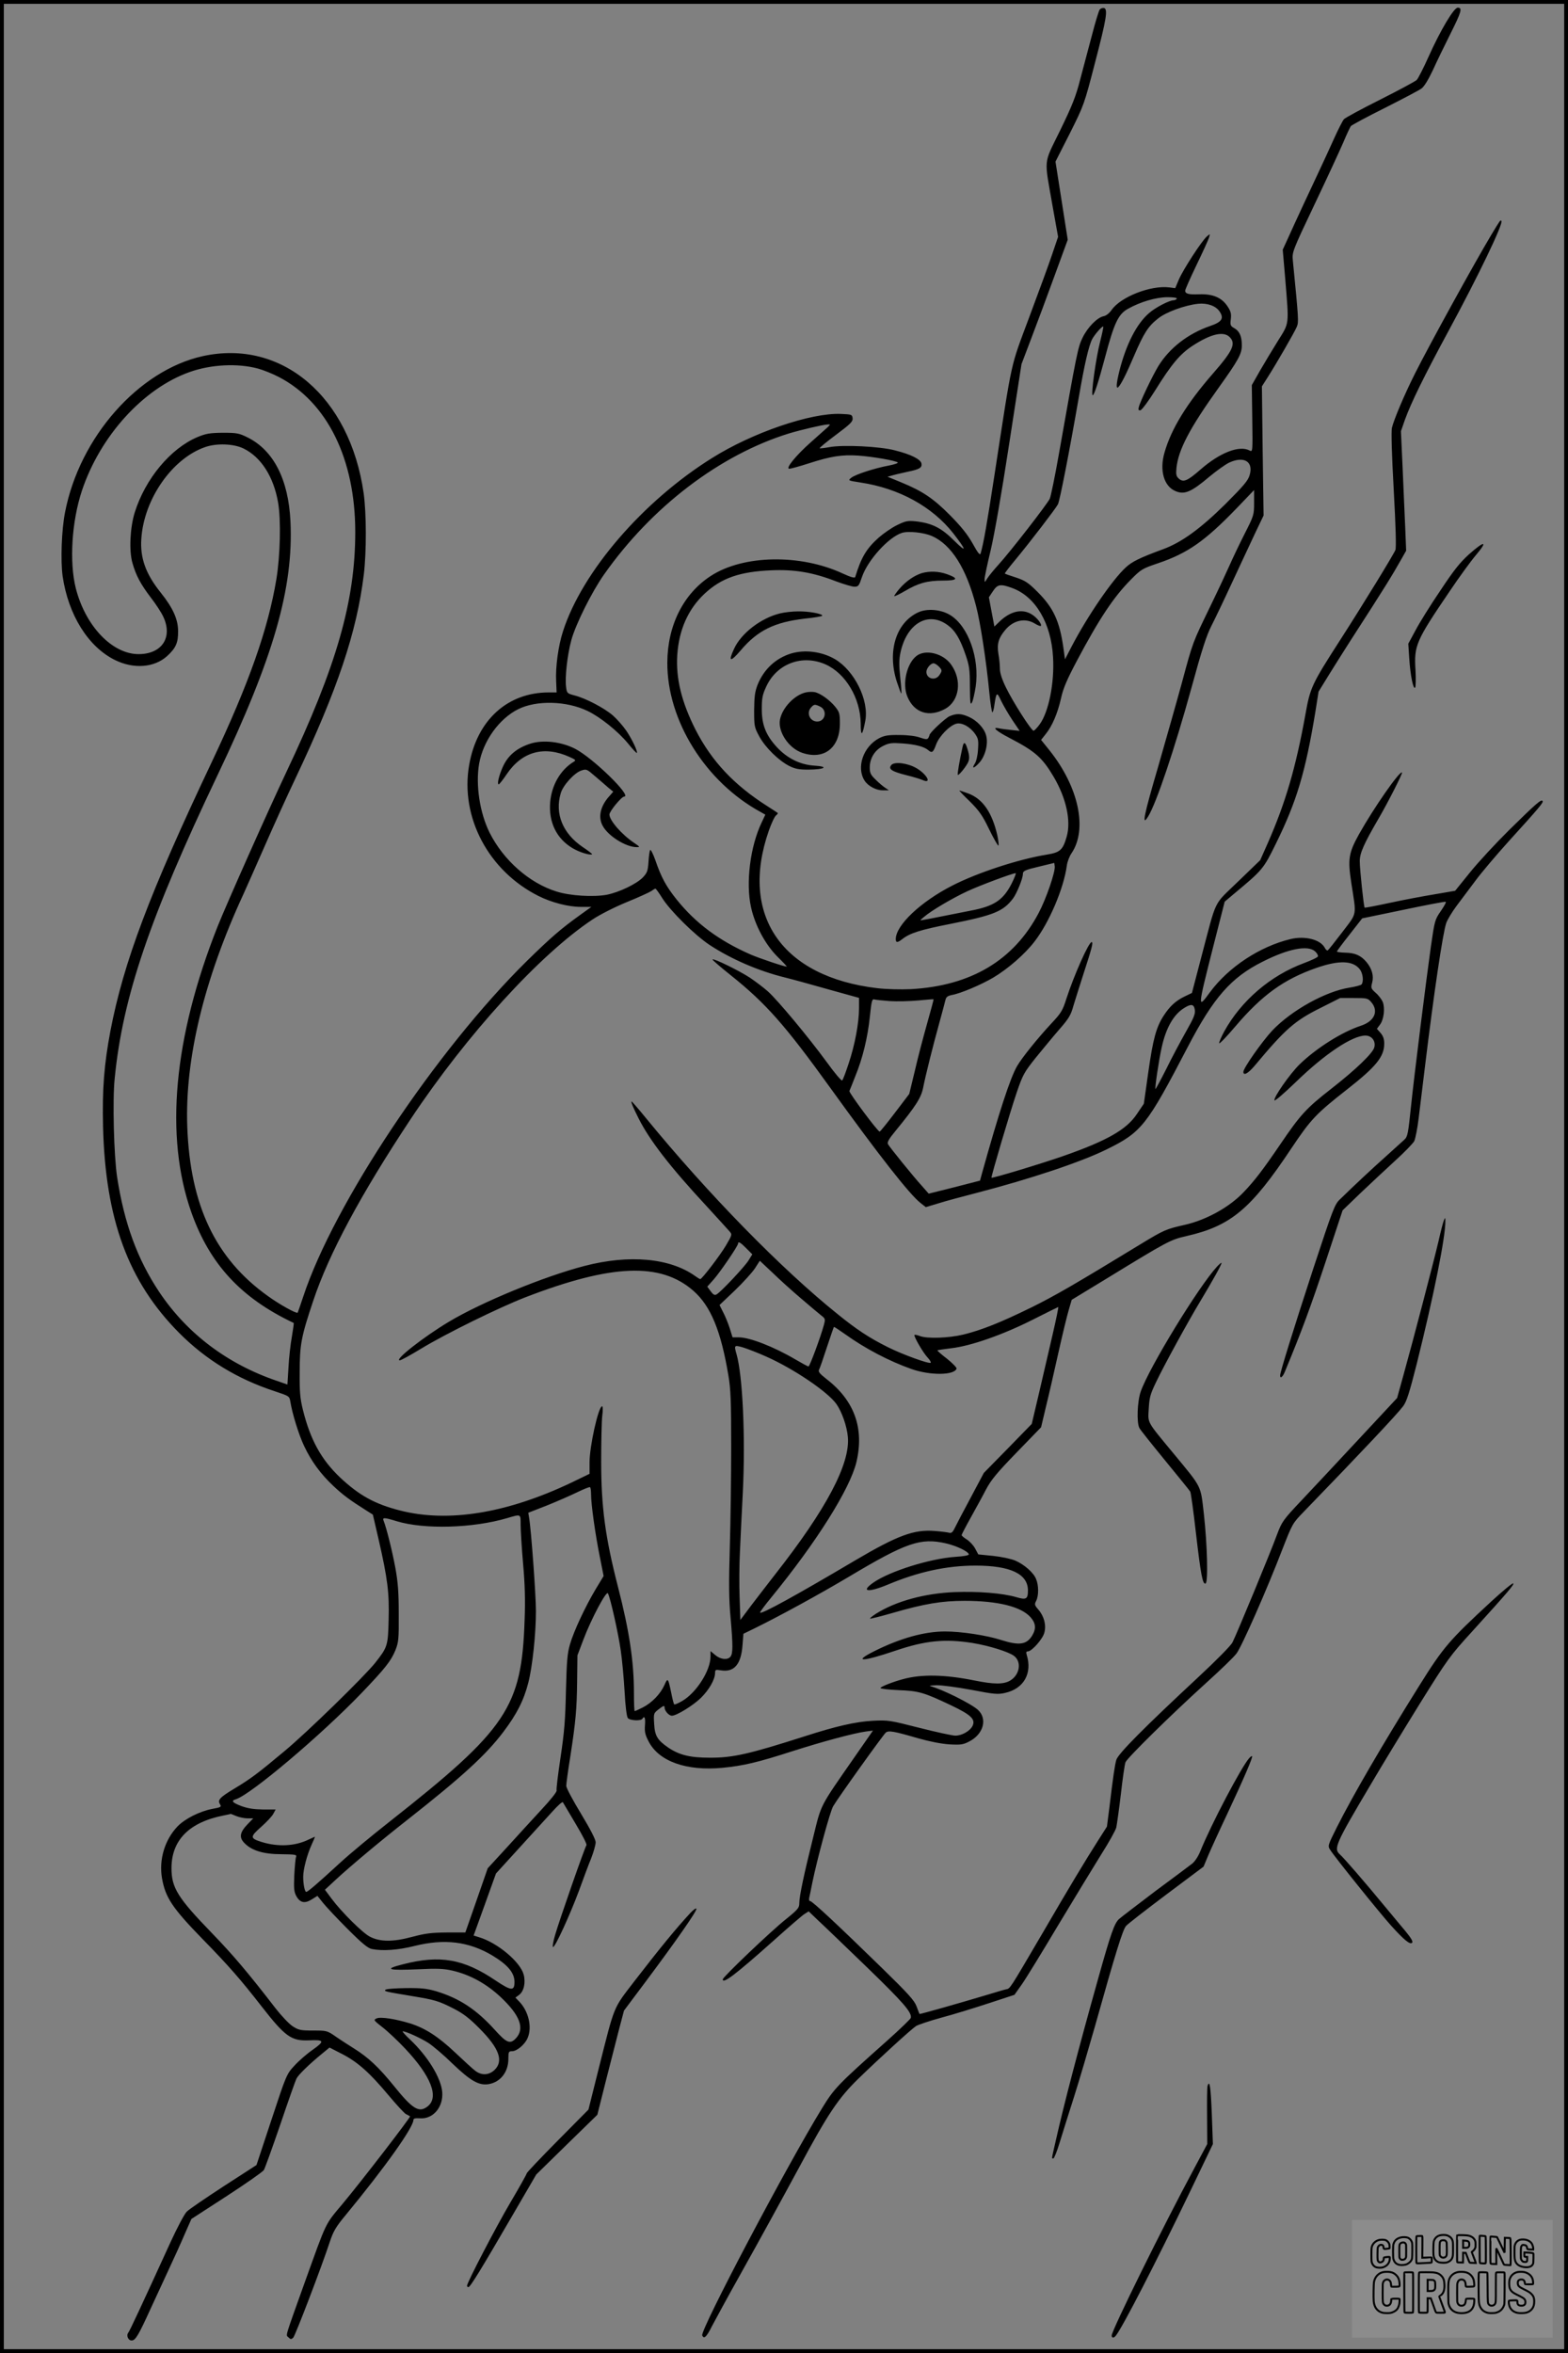 <?xml version="1.0" encoding="UTF-8"?>
<svg xmlns="http://www.w3.org/2000/svg" version="1.0" width="1024pt" height="1536pt" viewBox="0 0 1024 1536" preserveAspectRatio="xMidYMid meet">
  <rect x="0" y="0" width="1024" height="1536" fill="#808080" stroke="none"/>
  <g transform="translate(0.00 0.00) scale(1)">
    <g transform="translate(0,1536) scale(0.1,-0.1)" fill="#000000" stroke="none">
      <path d="M7182 15298 c-6 -7 -29 -83 -51 -168 -23 -85 -57 -216 -77 -290 -28 -110 -53 -172 -131 -332 -111 -228 -105 -171 -48 -499 l35 -195 -39 -115 c-21 -63 -89 -248 -150 -411 -125 -336 -107 -252 -226 -1026 -49 -319 -72 -451 -91 -515 -4 -14 -18 3 -52 65 -34 60 -74 110 -147 184 -109 110 -180 158 -319 215 l-90 37 40 11 c21 6 64 15 94 22 74 15 92 26 88 52 -4 28 -66 60 -173 87 -98 26 -340 38 -429 21 -33 -6 -61 -9 -63 -7 -3 2 45 42 107 88 95 71 110 86 108 108 -3 24 -6 25 -77 28 -196 8 -577 -122 -841 -288 -452 -282 -848 -742 -973 -1130 -31 -95 -50 -234 -45 -328 l3 -72 -51 0 c-270 0 -469 -181 -520 -473 -60 -341 126 -692 453 -856 86 -43 195 -71 276 -71 l69 0 -78 -56 c-122 -88 -187 -144 -343 -297 -594 -585 -1262 -1587 -1461 -2192 -18 -55 -35 -102 -36 -104 -7 -8 -118 53 -195 109 -342 244 -507 592 -526 1105 -16 442 109 961 368 1521 17 38 80 179 139 314 59 135 149 333 200 440 275 581 400 954 446 1330 18 151 17 399 -1 530 -90 631 -535 1009 -1052 895 -418 -93 -803 -528 -898 -1018 -23 -115 -30 -316 -16 -418 37 -253 167 -462 343 -548 122 -60 256 -49 339 26 57 52 73 87 72 163 0 78 -34 152 -113 251 -98 122 -136 226 -127 353 17 258 201 522 415 597 76 27 188 23 253 -9 114 -56 196 -184 225 -352 20 -113 14 -348 -11 -500 -54 -327 -180 -683 -420 -1190 -408 -860 -578 -1312 -664 -1760 -41 -218 -54 -379 -48 -625 15 -605 165 -1012 497 -1346 174 -175 381 -301 622 -380 97 -32 98 -33 104 -68 12 -77 56 -219 90 -290 47 -100 108 -183 191 -261 63 -59 104 -90 218 -162 l40 -25 38 -164 c58 -253 70 -348 65 -522 -4 -171 -7 -179 -88 -282 -71 -89 -446 -455 -592 -576 -177 -148 -222 -181 -323 -242 -100 -60 -116 -77 -98 -105 10 -17 6 -20 -50 -30 -83 -16 -179 -64 -228 -115 -83 -87 -122 -216 -101 -338 22 -126 68 -195 267 -399 169 -173 246 -261 383 -437 155 -199 195 -227 311 -222 99 5 103 -5 24 -61 -38 -26 -92 -73 -120 -104 -51 -55 -53 -59 -150 -353 l-98 -296 -215 -139 c-118 -77 -227 -151 -241 -166 -15 -15 -63 -106 -107 -202 -190 -416 -265 -576 -274 -587 -16 -20 1 -55 25 -51 23 3 43 37 121 208 22 47 72 155 111 240 40 85 91 198 113 250 l42 95 230 149 c126 82 235 158 243 170 7 11 55 145 107 296 51 151 99 287 106 301 13 26 84 95 171 166 l45 37 82 -42 c101 -52 179 -121 302 -268 52 -62 104 -119 116 -125 13 -6 24 -13 26 -14 5 -5 -324 -432 -439 -569 -120 -144 -101 -105 -251 -521 -132 -369 -122 -335 -104 -353 14 -14 18 -14 31 -2 14 15 185 462 239 626 23 69 39 97 104 175 258 313 442 572 442 621 0 9 13 12 43 10 86 -6 153 74 145 172 -8 92 -95 234 -211 343 -31 29 -52 53 -47 53 21 0 115 -43 166 -75 30 -19 102 -80 159 -136 119 -114 173 -144 236 -134 77 13 129 79 129 165 0 46 2 50 24 50 32 0 85 45 102 87 30 70 6 173 -54 236 l-26 27 22 16 c33 23 46 80 32 134 -22 83 -171 208 -291 244 l-36 11 73 202 73 203 153 168 c84 92 181 199 216 237 35 39 65 66 68 60 3 -5 40 -68 83 -140 45 -75 75 -134 71 -140 -11 -14 -177 -490 -205 -587 -13 -43 -18 -78 -13 -78 14 0 109 207 168 365 28 77 64 174 81 215 16 41 29 88 29 104 0 18 -34 84 -96 187 -53 87 -96 168 -96 181 0 13 11 97 26 188 36 234 43 313 45 499 l2 165 39 103 c51 135 150 321 160 302 16 -28 69 -266 84 -374 9 -60 20 -181 25 -268 5 -96 14 -163 21 -172 14 -17 85 -20 95 -5 14 23 21 6 17 -42 -3 -44 1 -62 25 -108 68 -129 247 -192 481 -170 135 13 230 35 462 110 191 61 395 116 475 127 l46 6 -114 -164 c-239 -344 -221 -309 -276 -531 -60 -240 -91 -386 -91 -431 0 -31 -8 -41 -87 -105 -96 -76 -413 -378 -413 -393 0 -32 82 30 330 251 96 86 187 165 203 175 l28 18 67 -64 c37 -34 180 -172 318 -305 234 -227 291 -292 282 -327 -2 -7 -70 -73 -153 -147 -327 -291 -346 -311 -427 -443 -233 -380 -795 -1446 -782 -1482 11 -27 28 -11 64 61 20 38 103 191 186 339 132 236 264 477 382 695 190 354 257 453 388 581 135 131 344 322 376 343 14 9 89 34 169 56 79 21 218 64 309 94 l165 54 48 68 c27 38 134 213 239 389 106 176 232 383 280 460 49 77 93 156 98 175 4 19 18 117 30 218 11 100 25 194 30 208 12 29 292 305 528 519 92 83 180 168 197 191 34 44 199 418 300 681 65 166 66 169 138 243 375 387 614 641 650 690 23 30 41 87 89 276 112 449 189 832 187 934 0 23 -1 23 -9 5 -5 -11 -21 -72 -35 -135 -32 -136 -166 -649 -228 -871 l-43 -155 -247 -265 c-135 -145 -304 -326 -375 -401 -124 -131 -130 -141 -162 -225 -39 -108 -265 -654 -291 -704 -10 -21 -105 -117 -221 -225 -358 -333 -527 -503 -538 -543 -10 -37 -20 -103 -45 -311 l-16 -124 -58 -91 c-81 -127 -185 -299 -363 -605 -220 -375 -210 -360 -238 -366 -14 -3 -77 -22 -140 -41 -150 -45 -424 -123 -425 -120 -1 1 -9 23 -19 49 -14 39 -54 83 -225 250 -284 277 -456 438 -470 438 -7 0 -9 9 -6 23 3 12 12 56 20 97 32 156 116 465 136 499 32 55 327 467 344 481 18 15 52 9 210 -37 78 -22 150 -36 205 -40 75 -4 90 -2 130 19 92 47 120 146 58 205 -42 40 -237 137 -313 156 -11 2 7 5 40 6 33 1 136 -13 228 -30 151 -29 173 -31 221 -20 122 27 179 128 141 249 -5 16 -3 22 8 22 25 0 96 80 107 121 14 50 -1 108 -39 152 -25 29 -26 34 -14 57 17 33 17 102 -1 143 -16 41 -77 94 -134 119 -24 11 -89 25 -143 31 l-100 10 -21 39 c-12 22 -37 48 -55 59 -18 11 -33 24 -33 28 0 4 27 56 60 115 32 58 78 141 100 184 33 62 71 108 200 241 l159 164 31 131 c18 72 54 230 81 351 27 121 58 249 69 285 l19 65 222 135 c407 249 422 257 527 281 290 66 421 175 687 575 126 188 159 223 363 383 189 148 242 213 242 299 0 29 -7 49 -24 69 l-24 27 20 27 c26 34 34 109 18 149 -7 16 -27 43 -46 59 -31 28 -32 32 -23 66 12 44 -1 92 -38 136 -36 42 -74 59 -138 60 -30 1 -55 4 -54 8 0 3 37 53 83 111 l82 105 270 56 c148 31 272 55 276 52 4 -2 -11 -29 -33 -61 -38 -55 -40 -62 -64 -228 -32 -227 -110 -850 -130 -1044 -19 -182 -22 -200 -44 -220 -9 -8 -61 -55 -116 -105 -91 -81 -212 -194 -305 -285 -34 -32 -46 -65 -173 -450 -131 -401 -217 -677 -217 -699 0 -24 18 -9 32 27 110 265 167 420 263 709 l113 342 113 109 c63 60 165 155 227 212 63 57 120 116 128 131 7 15 21 83 29 151 8 68 26 215 40 328 60 494 118 883 140 945 8 22 38 72 67 111 29 38 84 112 123 164 38 52 135 166 215 255 208 229 230 256 224 266 -8 14 -43 -17 -218 -189 -87 -86 -202 -210 -256 -277 l-97 -120 -134 -23 c-74 -12 -206 -37 -294 -56 -88 -19 -161 -33 -163 -31 -6 5 -32 252 -32 303 0 53 26 112 125 282 59 101 156 292 151 297 -14 14 -184 -230 -281 -403 -68 -123 -74 -162 -50 -319 34 -220 40 -189 -59 -320 -48 -63 -91 -117 -95 -119 -4 -3 -14 5 -20 18 -29 53 -128 78 -222 56 -201 -48 -406 -183 -527 -347 -82 -112 -82 -109 21 297 l75 294 58 49 c190 158 195 164 276 329 136 276 193 465 259 866 l20 127 74 120 c41 66 103 164 137 217 226 350 267 417 327 523 l34 60 -6 150 c-4 82 -11 258 -17 390 l-11 240 26 75 c41 113 126 286 285 580 194 358 360 703 345 718 -7 7 -6 8 -67 -93 -109 -182 -401 -712 -497 -903 -71 -141 -138 -301 -151 -355 -5 -25 -1 -173 12 -406 13 -237 17 -375 11 -391 -12 -30 -207 -349 -366 -596 -180 -280 -191 -303 -222 -479 -63 -348 -130 -575 -244 -835 l-51 -115 -145 -140 c-165 -160 -136 -101 -240 -494 l-61 -233 -48 -23 c-58 -28 -97 -64 -137 -126 -49 -76 -69 -152 -100 -369 l-29 -205 -46 -68 c-67 -101 -196 -174 -479 -273 -155 -54 -465 -147 -470 -142 -4 5 122 431 165 557 39 114 48 131 123 225 45 55 114 139 154 185 62 71 76 93 93 155 12 39 41 132 65 206 56 172 66 210 54 210 -19 0 -115 -216 -165 -370 -24 -76 -34 -93 -97 -160 -91 -98 -191 -222 -224 -278 -45 -76 -120 -307 -229 -698 l-14 -51 -167 -43 -168 -42 -43 49 c-57 62 -211 253 -223 274 -6 13 5 33 48 85 134 164 169 218 182 285 16 81 63 269 106 424 18 66 36 132 39 146 5 21 14 28 43 34 57 10 191 67 269 113 96 57 208 154 271 237 95 123 190 346 210 494 3 25 17 61 30 80 107 157 48 434 -144 674 l-54 67 30 38 c43 53 78 136 100 233 14 65 38 121 103 244 147 277 241 418 353 531 67 68 74 72 180 108 191 65 303 143 508 355 l117 122 0 -82 c0 -81 -1 -84 -64 -208 -35 -69 -78 -160 -96 -201 -18 -41 -75 -163 -127 -270 -115 -238 -111 -224 -184 -495 -33 -121 -103 -367 -155 -548 -96 -327 -109 -396 -66 -327 53 85 173 441 283 840 67 246 99 344 130 404 22 43 84 172 136 285 53 113 120 258 150 321 l55 115 -6 421 -5 422 37 58 c57 89 176 295 191 331 13 32 12 47 -26 433 -5 54 -4 59 141 364 81 170 165 352 188 405 22 53 45 101 50 108 5 6 104 60 221 118 117 59 225 116 240 127 18 13 44 56 75 121 25 56 77 162 114 236 72 144 80 171 48 171 -25 0 -111 -143 -191 -321 -33 -74 -68 -142 -77 -151 -9 -9 -117 -67 -238 -128 -122 -61 -229 -119 -237 -128 -9 -10 -38 -67 -65 -127 -27 -61 -69 -150 -92 -200 -54 -114 -167 -357 -210 -453 l-33 -72 17 -198 c24 -296 27 -277 -47 -395 -35 -56 -88 -144 -118 -196 l-54 -95 3 -219 c3 -215 3 -218 -17 -208 -67 36 -194 -13 -321 -124 -86 -75 -112 -86 -142 -59 -17 16 -19 27 -15 69 12 119 87 261 274 522 131 183 153 223 153 279 0 58 -15 92 -48 111 -27 15 -29 21 -24 60 4 35 0 51 -22 84 -38 57 -96 81 -184 78 -69 -3 -92 3 -92 24 0 7 33 82 74 167 41 85 78 166 82 180 7 25 7 25 -15 6 -34 -30 -155 -217 -182 -280 l-24 -57 -39 5 c-121 15 -318 -62 -377 -148 -14 -20 -35 -37 -51 -40 -42 -8 -105 -72 -138 -140 -31 -63 -38 -100 -155 -761 -25 -143 -52 -273 -59 -290 -17 -36 -260 -349 -336 -432 -29 -32 -61 -71 -72 -88 -18 -29 -18 -29 -18 -6 0 14 18 99 40 190 24 102 71 369 120 690 l81 524 65 171 c36 94 104 277 151 406 l86 235 -40 255 -40 255 94 185 c92 184 93 186 164 460 75 287 86 352 58 358 -9 1 -21 -3 -27 -10z m503 -1888 c-3 -5 -13 -10 -20 -10 -28 0 -121 -48 -161 -84 -82 -70 -151 -207 -194 -379 -43 -174 -3 -133 96 100 64 149 92 193 157 244 52 42 176 87 262 96 60 6 116 -14 140 -51 30 -45 14 -68 -62 -94 -145 -50 -266 -144 -339 -263 -39 -65 -119 -232 -127 -267 -4 -18 -2 -22 11 -20 9 2 52 59 95 128 107 172 163 239 244 292 119 78 203 98 243 58 43 -43 22 -89 -111 -241 -168 -193 -270 -358 -314 -513 -34 -116 -4 -221 72 -252 58 -25 103 -6 222 95 46 38 103 79 128 91 97 45 160 7 134 -81 -10 -36 -39 -70 -159 -190 -163 -161 -286 -250 -406 -294 -152 -56 -203 -81 -244 -119 -88 -81 -249 -316 -353 -515 l-44 -85 -11 80 c-25 171 -65 257 -168 360 -61 61 -81 74 -141 94 -38 12 -72 24 -73 26 -2 1 29 42 70 91 93 112 261 331 277 361 12 23 74 340 136 697 37 216 65 338 88 382 17 31 66 87 72 81 2 -2 -7 -45 -20 -96 -28 -109 -62 -352 -49 -352 10 0 39 91 80 245 60 227 87 284 150 319 82 46 182 75 257 76 43 0 66 -4 62 -10z m-6000 -456 c33 -9 94 -33 136 -55 316 -164 499 -535 499 -1012 0 -450 -121 -873 -450 -1567 -118 -249 -392 -865 -449 -1008 -288 -726 -347 -1370 -171 -1867 120 -338 325 -559 668 -721 2 -1 -4 -42 -12 -90 -9 -49 -19 -139 -22 -200 l-7 -112 -66 23 c-325 110 -589 309 -771 581 -142 213 -228 446 -275 749 -21 138 -31 501 -16 645 52 531 229 1051 674 1985 365 766 494 1217 474 1650 -13 276 -111 467 -283 551 -53 26 -68 29 -159 29 -85 -1 -109 -5 -165 -28 -176 -74 -341 -272 -410 -492 -31 -99 -38 -252 -15 -330 23 -82 54 -139 120 -226 32 -41 68 -96 81 -124 64 -135 -8 -245 -161 -245 -172 0 -347 183 -410 430 -43 171 -27 435 40 637 119 357 401 668 705 775 138 49 312 58 445 22z m3720 -383 c-11 -10 -60 -54 -110 -98 -98 -87 -168 -173 -140 -173 8 0 64 15 123 34 148 48 220 59 327 52 96 -7 245 -33 258 -45 4 -4 -22 -13 -58 -20 -92 -17 -219 -58 -246 -80 -22 -18 -22 -18 62 -31 250 -38 467 -157 604 -331 88 -113 91 -132 7 -49 -85 85 -146 115 -253 127 -52 5 -66 2 -121 -25 -35 -17 -88 -54 -119 -81 -81 -72 -115 -130 -154 -258 -3 -8 -29 -1 -81 23 -277 129 -650 122 -861 -15 -180 -116 -284 -324 -285 -566 -2 -378 249 -780 610 -976 l30 -17 -23 -49 c-76 -157 -106 -398 -70 -557 26 -117 92 -240 171 -320 37 -36 65 -66 62 -66 -18 0 -178 54 -236 79 -207 91 -358 203 -484 360 -68 85 -100 144 -138 255 -15 43 -31 73 -34 67 -4 -6 -9 -41 -11 -78 -4 -59 -9 -71 -37 -101 -42 -43 -155 -97 -236 -113 -86 -16 -239 -7 -327 21 -178 55 -347 204 -438 385 -64 129 -92 312 -68 450 26 148 131 294 256 356 120 59 314 54 452 -12 83 -40 197 -131 264 -212 29 -36 55 -64 58 -62 7 8 -31 89 -69 145 -22 32 -61 76 -87 99 -56 49 -179 113 -250 131 -49 13 -51 15 -56 54 -9 61 8 211 34 307 28 103 133 314 214 429 311 442 756 781 1209 921 77 23 221 57 251 58 19 1 19 1 0 -18z m681 -710 c127 -56 225 -211 288 -456 29 -109 68 -368 87 -567 7 -71 16 -128 20 -128 3 0 10 21 13 48 13 86 16 88 45 25 16 -32 49 -89 74 -126 l46 -68 -57 6 c-31 3 -68 8 -80 11 -48 10 -15 -19 74 -65 165 -86 210 -126 284 -250 83 -140 116 -290 86 -393 -25 -87 -43 -103 -131 -117 -183 -30 -450 -117 -616 -202 -206 -105 -369 -259 -369 -349 0 -25 11 -25 43 0 50 39 116 60 314 99 282 56 344 81 408 165 25 33 65 131 65 160 0 21 12 27 114 51 l91 22 3 -22 c5 -35 -56 -213 -105 -305 -163 -309 -442 -475 -833 -497 -69 -3 -157 -1 -219 6 -625 73 -903 476 -710 1029 17 48 38 93 47 99 8 7 14 14 11 16 -2 2 -31 21 -64 42 -220 139 -367 295 -473 502 -91 180 -129 334 -119 488 11 165 72 301 180 401 109 101 228 142 432 151 154 7 276 -14 425 -72 51 -19 105 -35 120 -35 26 0 30 6 49 63 37 109 172 259 260 288 42 14 143 3 197 -20z m528 -341 c149 -56 251 -229 263 -450 10 -166 -28 -357 -87 -438 -17 -23 -35 -42 -40 -42 -15 0 -135 188 -181 283 -26 53 -39 95 -39 121 0 23 -4 67 -10 99 -10 65 1 103 46 156 53 63 130 79 193 40 18 -11 36 -18 38 -15 10 10 -27 57 -60 76 -62 38 -137 21 -208 -46 l-35 -34 -18 95 -18 96 26 39 c31 47 49 50 130 20z m-8 -1929 c-55 -107 -114 -147 -269 -176 -45 -9 -127 -25 -182 -36 -55 -11 -111 -22 -125 -24 -25 -5 -25 -5 5 20 46 40 185 122 282 167 79 37 296 118 316 118 4 0 -8 -31 -27 -69z m-2281 -94 c54 -85 213 -242 310 -306 140 -92 318 -169 488 -211 45 -11 173 -46 285 -78 l202 -56 0 -66 c0 -97 -27 -240 -67 -360 -19 -58 -38 -109 -43 -113 -4 -5 -50 49 -101 120 -120 164 -321 405 -385 462 -27 24 -80 64 -117 89 -74 48 -236 127 -244 119 -2 -3 51 -49 119 -103 230 -184 354 -324 653 -739 312 -433 518 -696 588 -749 l33 -26 80 24 c43 14 159 45 256 70 346 90 674 199 843 282 231 113 264 156 532 670 169 324 283 453 488 556 170 86 297 110 344 67 12 -11 20 -26 18 -32 -2 -7 -43 -26 -91 -44 -219 -81 -410 -245 -521 -446 -20 -37 -35 -72 -33 -77 2 -6 49 43 105 109 175 206 318 309 531 383 147 51 237 48 282 -9 20 -25 27 -78 12 -99 -4 -5 -39 -15 -78 -21 -156 -24 -380 -148 -506 -281 -66 -71 -188 -244 -188 -269 0 -27 30 -11 72 38 203 243 263 296 437 382 l123 62 90 0 c86 0 91 -1 114 -28 49 -58 20 -124 -69 -153 -124 -41 -289 -145 -400 -252 -63 -62 -171 -216 -164 -235 2 -7 64 47 138 118 189 184 370 305 456 305 41 0 69 -36 58 -77 -9 -38 -123 -147 -282 -271 -163 -127 -201 -169 -332 -362 -113 -166 -168 -238 -240 -313 -92 -97 -242 -180 -381 -212 -125 -28 -140 -35 -285 -123 -438 -267 -566 -341 -720 -417 -202 -99 -326 -148 -444 -177 -96 -23 -238 -28 -285 -9 -16 6 -31 9 -34 7 -7 -7 56 -117 86 -148 14 -15 23 -30 20 -34 -10 -9 -182 53 -280 102 -122 61 -201 113 -326 214 -369 296 -849 787 -1255 1283 -48 59 -90 107 -92 107 -7 0 10 -41 46 -112 71 -141 204 -314 440 -568 74 -80 142 -156 153 -168 18 -21 18 -22 -23 -92 -39 -66 -157 -220 -168 -220 -3 0 -18 9 -33 20 -165 118 -431 142 -723 66 -263 -68 -671 -236 -885 -364 -164 -98 -361 -252 -321 -252 8 0 70 34 139 76 163 99 510 269 680 335 565 218 884 230 1098 43 113 -99 180 -260 229 -554 15 -87 18 -168 18 -465 0 -198 -4 -495 -9 -660 -7 -231 -6 -335 5 -455 16 -182 16 -235 -1 -255 -19 -23 -65 -18 -99 11 l-31 26 0 -36 c0 -91 -92 -236 -185 -290 -26 -15 -49 -25 -52 -22 -3 2 -12 36 -19 73 -21 101 -23 103 -45 53 -26 -58 -81 -115 -141 -146 -26 -13 -50 -24 -53 -24 -3 0 -5 53 -5 118 0 205 -30 405 -104 692 -83 323 -110 520 -110 820 0 129 3 263 7 298 5 36 4 62 -1 62 -24 0 -82 -261 -82 -366 l0 -75 -122 -59 c-420 -199 -802 -261 -1117 -180 -164 42 -265 98 -390 215 -123 117 -194 245 -243 442 -18 73 -22 115 -21 243 0 183 10 235 89 470 102 306 311 695 636 1185 367 552 845 1076 1188 1303 48 32 145 81 223 113 76 31 148 64 160 72 12 9 24 16 27 16 3 1 23 -27 45 -62z m1485 -672 c47 -3 130 -1 185 4 55 5 100 9 102 8 1 -2 -18 -72 -42 -157 -24 -85 -61 -224 -80 -308 l-37 -153 -92 -121 c-51 -67 -96 -123 -101 -125 -11 -3 -201 253 -198 265 2 4 19 46 38 95 49 119 82 256 96 393 10 97 14 114 28 110 9 -3 54 -7 101 -11z m1993 -57 c4 -27 -7 -53 -58 -143 -34 -60 -93 -170 -129 -244 -37 -73 -69 -132 -70 -130 -5 6 21 183 40 269 28 130 79 219 149 261 45 28 62 24 68 -13z m-2929 -1557 l39 -39 -24 -39 c-24 -40 -183 -209 -210 -223 -12 -7 -22 -1 -38 21 l-22 30 42 47 c43 49 159 219 159 234 0 17 17 7 54 -31z m356 -326 c58 -50 118 -100 133 -112 27 -21 28 -23 17 -64 -22 -80 -92 -269 -100 -269 -5 0 -43 21 -86 46 -139 82 -298 144 -369 144 l-41 0 -18 58 c-10 31 -29 79 -43 105 l-24 48 100 95 c54 52 113 117 131 144 l32 50 82 -77 c44 -43 128 -119 186 -168z m1643 -242 c-24 -104 -64 -276 -89 -383 l-46 -195 -156 -160 -157 -160 -85 -160 c-47 -87 -94 -177 -104 -198 -15 -31 -23 -37 -40 -32 -12 3 -52 8 -91 11 -136 11 -242 -28 -522 -193 -387 -229 -609 -351 -619 -340 -3 2 30 47 72 98 297 363 515 710 557 885 52 220 -13 402 -197 543 -43 34 -54 47 -47 60 5 9 28 75 51 146 24 72 44 131 46 133 1 2 33 -19 71 -46 134 -96 289 -177 436 -229 123 -43 280 -41 294 3 2 6 -26 35 -62 64 -37 28 -65 53 -63 55 1 2 43 8 91 14 129 15 336 88 529 185 89 45 166 83 169 84 3 1 -14 -82 -38 -185z m-1868 -139 c178 -79 400 -229 457 -309 36 -51 69 -145 75 -215 16 -176 -141 -472 -473 -895 -47 -60 -118 -153 -158 -205 l-71 -95 -5 150 c-3 83 -2 213 2 290 3 77 12 254 19 392 18 362 -1 764 -41 903 -17 59 -16 61 43 44 28 -9 97 -35 152 -60z m-1145 -899 c0 -66 28 -264 57 -407 l25 -126 -52 -86 c-68 -114 -143 -274 -168 -361 -17 -58 -21 -109 -26 -300 -4 -188 -10 -268 -35 -435 -17 -113 -29 -211 -26 -218 3 -8 -39 -61 -99 -125 -57 -62 -159 -173 -227 -248 l-124 -135 -73 -210 -73 -209 -122 0 c-102 -1 -140 -6 -227 -29 -122 -33 -209 -33 -275 2 -47 24 -185 161 -249 247 l-44 59 69 64 c97 90 298 258 469 392 356 280 514 424 627 574 88 116 134 207 163 321 27 104 50 319 50 468 0 103 -31 532 -45 612 l-5 30 123 48 c67 27 156 66 197 86 41 20 78 35 83 33 4 -2 7 -23 7 -47z m-460 -199 c0 -35 7 -149 16 -253 12 -133 15 -240 10 -368 -19 -570 -113 -711 -880 -1315 -116 -91 -262 -212 -325 -270 -149 -137 -211 -190 -221 -190 -10 0 -20 51 -20 99 0 48 25 143 55 209 13 28 23 52 21 52 -1 0 -20 -9 -42 -19 -88 -43 -200 -48 -306 -15 -76 24 -76 33 -3 98 36 32 72 70 80 86 l15 28 -83 0 c-60 1 -99 7 -140 22 -61 23 -70 35 -36 45 99 32 557 419 821 694 154 161 191 208 220 278 21 53 23 73 22 238 0 141 -5 206 -22 300 -20 108 -58 262 -77 308 -9 22 4 22 85 -3 180 -55 498 -46 722 20 92 27 88 29 88 -44z m2778 -121 c68 -16 143 -51 149 -71 2 -7 -29 -13 -89 -17 -163 -11 -426 -93 -533 -167 -88 -61 -37 -68 93 -14 201 84 384 124 573 124 227 0 342 -54 342 -162 0 -57 -11 -63 -76 -44 -88 26 -251 39 -402 33 -196 -8 -384 -59 -514 -141 -23 -15 -41 -29 -39 -32 3 -2 67 14 144 36 210 61 324 80 473 80 218 0 370 -38 431 -107 35 -40 38 -75 10 -121 -36 -58 -84 -65 -201 -28 -95 31 -262 56 -367 56 -135 0 -293 -44 -461 -128 -146 -73 -80 -71 138 3 195 66 322 78 501 50 110 -18 238 -58 273 -85 50 -39 37 -122 -25 -160 -43 -26 -106 -26 -234 0 -193 39 -346 42 -466 9 -68 -18 -148 -50 -148 -58 0 -5 53 -11 118 -14 133 -5 166 -15 345 -100 128 -61 158 -90 139 -132 -16 -34 -69 -65 -113 -65 -19 0 -125 23 -235 51 -193 49 -202 51 -304 46 -112 -6 -240 -35 -450 -103 -357 -114 -465 -139 -615 -138 -128 0 -198 17 -271 66 -71 49 -88 77 -92 156 -4 68 -4 68 32 96 30 23 36 24 36 10 0 -22 28 -54 48 -54 30 0 139 67 190 117 54 54 91 119 92 162 0 22 3 23 40 17 85 -13 130 40 139 164 l6 75 70 34 c167 82 425 223 620 339 374 223 467 255 633 217z m-4635 -1780 c20 -8 53 -15 74 -15 l37 0 -36 -37 c-52 -54 -58 -87 -22 -124 47 -49 124 -73 242 -73 87 -1 101 -3 96 -16 -4 -8 -9 -62 -12 -119 -4 -88 -2 -110 13 -138 24 -44 55 -51 101 -22 l37 23 36 -45 c19 -24 91 -101 160 -170 97 -97 134 -127 160 -132 70 -14 171 -7 278 20 196 49 355 29 508 -62 101 -61 145 -113 145 -173 0 -60 -21 -59 -121 8 -211 143 -365 170 -609 107 -127 -32 -97 -41 104 -32 123 6 164 4 221 -9 115 -27 219 -84 313 -171 128 -120 161 -207 101 -271 -38 -40 -60 -31 -140 58 -118 130 -228 203 -379 249 -62 18 -96 22 -199 21 -68 -1 -128 -5 -134 -11 -10 -10 -2 -12 173 -41 151 -25 173 -31 275 -83 60 -31 101 -62 165 -127 129 -129 160 -212 101 -271 -37 -36 -85 -39 -127 -7 -16 12 -74 65 -130 118 -112 106 -197 160 -294 191 -98 30 -194 45 -221 33 -21 -10 -19 -12 38 -57 33 -25 100 -88 149 -140 169 -179 223 -317 147 -377 -56 -44 -97 -20 -221 134 -99 122 -167 186 -262 245 -30 19 -82 52 -115 75 -59 41 -61 41 -151 41 -82 0 -94 3 -133 28 -23 15 -72 67 -109 114 -186 241 -279 350 -416 492 -226 233 -266 298 -266 426 0 183 116 300 341 344 24 5 45 9 45 10 1 1 18 -6 37 -14z"></path>
      <path d="M3465 10506 c-91 -29 -150 -79 -183 -156 -24 -54 -37 -110 -25 -110 4 0 28 30 52 66 100 148 244 188 410 113 42 -19 44 -22 27 -32 -86 -53 -143 -151 -153 -263 -11 -130 41 -238 145 -300 44 -27 119 -50 129 -40 2 1 -26 23 -62 47 -130 88 -183 218 -143 351 15 52 89 133 134 148 34 11 36 10 90 -37 31 -26 70 -60 87 -75 l32 -26 -21 -24 c-62 -66 -80 -139 -49 -197 34 -67 152 -141 223 -141 23 0 21 2 -14 26 -83 55 -164 148 -164 187 0 21 79 117 96 117 55 0 -205 253 -320 312 -90 46 -208 60 -291 34z"></path>
      <path d="M6021 11619 c-49 -15 -103 -52 -145 -100 -20 -23 -36 -46 -36 -50 0 -4 30 10 68 32 89 53 149 69 250 69 97 0 105 14 26 42 -54 19 -111 21 -163 7z"></path>
      <path d="M5995 11362 c-144 -68 -201 -254 -139 -450 15 -45 28 -81 30 -79 3 2 -1 49 -7 105 -8 76 -8 115 1 159 40 192 180 276 308 183 49 -35 82 -89 118 -195 24 -70 28 -95 28 -207 1 -109 3 -124 14 -103 7 14 17 60 24 104 26 184 -48 392 -165 465 -61 38 -153 46 -212 18z"></path>
      <path d="M5095 11356 c-125 -30 -255 -130 -301 -231 -40 -86 -25 -90 42 -12 111 132 222 186 422 209 61 6 112 15 112 19 0 13 -89 29 -157 28 -37 0 -90 -6 -118 -13z"></path>
      <path d="M5166 11094 c-101 -31 -178 -104 -218 -203 -18 -46 -22 -76 -23 -166 0 -106 1 -112 34 -173 40 -73 127 -158 197 -193 39 -19 64 -23 124 -23 108 1 136 20 38 26 -92 6 -176 47 -244 120 -71 77 -99 145 -99 248 0 73 4 94 29 148 69 150 235 212 387 145 132 -59 228 -221 230 -386 0 -89 11 -83 30 18 25 134 -71 327 -198 402 -86 50 -197 64 -287 37z"></path>
      <path d="M5985 11078 c-64 -50 -94 -183 -59 -266 44 -106 142 -137 247 -79 93 52 111 186 39 288 -52 74 -168 103 -227 57z m145 -68 c24 -24 24 -29 4 -58 -26 -38 -84 -23 -84 22 0 23 27 56 47 56 7 0 22 -9 33 -20z"></path>
      <path d="M5262 10840 c-74 -17 -152 -99 -168 -176 -16 -80 57 -190 147 -219 141 -47 244 34 244 192 0 65 -3 75 -31 110 -35 43 -97 88 -134 95 -14 3 -40 2 -58 -2z m93 -92 c50 -23 36 -98 -18 -98 -48 0 -73 56 -40 92 19 21 24 22 58 6z"></path>
      <path d="M6202 10685 c-29 -13 -132 -109 -132 -124 0 -3 -4 -12 -8 -19 -7 -10 -17 -9 -53 3 -26 10 -80 17 -134 17 -73 1 -98 -3 -132 -20 -105 -54 -153 -192 -96 -279 23 -35 76 -63 119 -62 l39 0 -25 17 c-14 9 -42 33 -62 53 -32 31 -38 43 -38 79 0 61 34 115 88 141 38 19 55 21 126 16 85 -6 140 -21 167 -43 25 -22 33 -17 52 35 19 54 89 126 133 137 36 9 90 -21 122 -67 21 -30 23 -43 19 -101 -2 -39 -11 -78 -21 -93 -24 -37 -3 -31 32 9 37 43 57 122 42 175 -12 47 -59 97 -112 121 -51 23 -81 24 -126 5z"></path>
      <path d="M6287 10488 c-20 -89 -36 -182 -32 -186 5 -5 42 38 62 72 16 27 16 49 1 97 -13 44 -23 50 -31 17z"></path>
      <path d="M5821 10366 c-22 -26 2 -42 97 -66 45 -11 94 -26 107 -32 63 -28 29 37 -39 77 -58 34 -145 45 -165 21z"></path>
      <path d="M6334 10128 c61 -61 82 -91 125 -180 29 -60 57 -108 61 -108 4 0 1 30 -7 68 -34 148 -95 237 -189 272 -30 11 -57 20 -59 20 -3 0 28 -33 69 -72z"></path>
      <path d="M9595 11743 c-60 -54 -100 -104 -190 -240 -64 -94 -136 -210 -161 -258 l-47 -87 6 -92 c7 -115 27 -212 39 -194 4 7 5 58 2 114 -10 160 2 189 223 514 61 91 139 198 173 238 78 92 56 94 -45 5z"></path>
      <path d="M7948 7092 c-120 -130 -443 -658 -498 -815 -23 -64 -28 -204 -9 -239 6 -12 82 -107 168 -212 86 -105 160 -196 164 -203 4 -6 21 -127 37 -269 32 -275 44 -338 63 -331 18 6 11 257 -11 454 -22 190 -10 167 -194 390 -183 221 -171 200 -166 297 4 73 10 95 47 172 50 106 213 403 288 527 83 138 145 249 140 253 -2 2 -15 -9 -29 -24z"></path>
      <path d="M9739 4906 c-275 -254 -313 -298 -471 -551 -242 -387 -431 -712 -537 -922 -61 -122 -61 -123 -43 -150 27 -44 322 -410 393 -489 87 -97 127 -130 141 -116 7 7 -5 29 -43 75 -30 35 -92 111 -139 167 -126 153 -264 312 -289 334 -43 39 -32 65 203 461 71 121 215 357 319 525 182 292 196 311 341 470 236 260 277 308 268 314 -5 3 -69 -50 -143 -118z"></path>
      <path d="M8158 3883 c-51 -57 -248 -431 -319 -607 -14 -35 -36 -68 -54 -82 -16 -13 -124 -93 -240 -179 -115 -87 -222 -169 -238 -183 -30 -29 -53 -94 -135 -387 -128 -455 -227 -835 -276 -1054 -30 -131 -29 -121 -17 -121 5 0 24 46 41 103 17 56 60 192 95 302 35 110 95 315 135 455 138 492 183 635 204 658 11 13 130 105 263 205 l243 182 30 72 c17 40 73 163 126 275 106 226 167 368 161 374 -2 2 -11 -4 -19 -13z"></path>
      <path d="M4509 2873 c-93 -100 -200 -231 -363 -442 -145 -189 -129 -151 -236 -574 l-67 -268 -201 -203 c-111 -112 -202 -208 -202 -213 0 -5 -48 -91 -106 -189 -95 -161 -284 -524 -284 -545 0 -5 4 -9 9 -9 12 0 83 116 280 455 l163 280 199 195 200 195 54 215 c30 118 69 271 87 340 l33 125 146 195 c192 257 332 457 327 470 -2 6 -19 -6 -39 -27z"></path>
      <path d="M7886 1743 c-3 -10 -4 -99 -3 -198 l1 -181 -85 -159 c-206 -383 -539 -1058 -539 -1091 0 -17 14 -18 27 -1 44 55 261 476 485 941 l149 310 -7 193 c-7 178 -14 231 -28 186z"></path>
    </g>
  </g>
  <rect x="0.0" y="0.0" width="1024.0" height="1536.0" fill="none" stroke="black" stroke-width="5"></rect>
  <g transform="translate(882.93 1449.20) scale(0.128)" opacity="1.0">
    <rect x="0" y="0" width="1024.0" height="600.0" fill="white" fill-opacity="0.1"></rect>
    <g transform="translate(0,650) scale(0.1,-0.1)" stroke="none">
      <path fill="none" stroke="#000000" stroke-width="100" d="M4491 5720 c-164 -43 -269 -147 -319 -315 -19 -65 -29 -577 -13 -693 25 -190 116 -310 276 -367 63 -23 284 -32 370 -16 122 22 249 110 294 205 51 104 56 150 56 496 0 341 -4 385 -48 478 -46 100 -156 184 -282 217 -83 21 -241 19 -334 -5z m270 -273 c19 -12 43 -40 54 -62 18 -37 20 -64 23 -320 5 -339 -1 -384 -56 -436 -87 -82 -235 -56 -289 51 -22 43 -23 53 -23 335 0 314 7 370 52 412 34 32 66 42 139 42 53 1 73 -4 100 -22z"></path>
      <path fill="none" stroke="#000000" stroke-width="100" d="M5367 5723 c-4 -3 -7 -311 -7 -683 0 -618 1 -679 17 -691 12 -10 51 -14 152 -14 l136 0 3 248 2 248 67 -3 67 -3 34 -85 c18 -47 58 -152 89 -235 30 -82 63 -158 73 -168 14 -15 40 -19 165 -24 l148 -6 -5 34 c-4 19 -49 143 -102 276 -53 133 -96 246 -96 251 0 6 15 19 33 31 53 33 104 92 134 156 27 57 28 67 27 195 0 115 -4 144 -23 193 -31 80 -76 135 -148 183 -83 56 -166 82 -303 94 -129 11 -453 14 -463 3z m541 -300 c55 -27 77 -73 77 -163 0 -61 -4 -82 -23 -111 -34 -55 -73 -69 -191 -69 l-101 0 0 187 0 186 101 -6 c66 -4 114 -12 137 -24z"></path>
      <path fill="none" stroke="#000000" stroke-width="100" d="M6514 5685 c-4 -9 -5 -320 -2 -690 3 -511 7 -678 16 -687 19 -19 273 -30 291 -13 11 11 13 126 12 675 -1 364 -6 672 -11 685 -11 28 -27 31 -187 40 -99 6 -114 5 -119 -10z"></path>
      <path fill="none" stroke="#000000" stroke-width="100" d="M3355 5683 c-27 -3 -55 -9 -62 -15 -10 -8 -13 -150 -13 -683 0 -592 2 -674 15 -685 12 -10 52 -11 173 -6 362 15 578 29 590 38 8 7 12 46 12 129 0 108 -2 119 -20 129 -11 6 -24 9 -28 7 -4 -3 -103 -8 -221 -12 l-214 -7 5 545 c4 384 2 549 -5 556 -11 11 -120 12 -232 4z"></path>
      <path fill="none" stroke="#000000" stroke-width="100" d="M7067 5654 c-4 -4 -7 -310 -7 -680 0 -625 1 -673 18 -692 15 -18 31 -21 152 -24 l134 -3 -3 400 c-2 277 1 397 8 390 11 -11 153 -311 251 -530 96 -215 128 -281 142 -292 7 -6 82 -14 165 -17 l153 -7 11 28 c14 34 3 1333 -11 1347 -5 5 -70 11 -144 14 l-136 5 -1 -54 c-1 -30 -5 -200 -8 -379 l-6 -325 -73 150 c-40 83 -123 256 -184 385 -61 129 -117 242 -125 252 -11 12 -40 18 -121 22 -59 4 -130 9 -157 12 -28 3 -54 2 -58 -2z"></path>
      <path fill="none" stroke="#000000" stroke-width="100" d="M2507 5614 c-220 -49 -342 -159 -394 -357 -24 -91 -24 -641 0 -740 57 -233 232 -339 510 -310 56 6 127 21 158 33 76 29 187 114 226 174 64 95 67 114 71 505 2 232 -1 371 -8 404 -27 126 -116 235 -228 278 -74 29 -236 35 -335 13z m191 -281 c15 -11 36 -35 47 -54 19 -32 20 -52 20 -349 0 -309 0 -316 -23 -362 -31 -62 -75 -89 -155 -95 -53 -4 -67 -2 -97 19 -19 13 -44 41 -55 63 -19 37 -20 60 -20 350 0 337 2 351 60 405 54 51 169 63 223 23z"></path>
      <path fill="none" stroke="#000000" stroke-width="100" d="M8568 5491 c-133 -43 -219 -134 -262 -280 -13 -45 -16 -107 -16 -343 0 -320 9 -395 60 -506 73 -156 258 -255 506 -269 191 -11 324 47 376 165 19 42 22 70 26 288 4 209 3 242 -11 256 -19 18 -186 38 -347 41 l-105 2 -3 -95 c-1 -52 2 -102 7 -109 6 -10 33 -16 75 -19 l66 -4 0 -105 c0 -98 -1 -105 -26 -130 -23 -23 -31 -25 -99 -21 -64 3 -79 7 -112 34 -21 16 -49 52 -63 80 -25 49 -25 51 -25 324 0 303 6 348 56 402 28 29 32 30 99 26 105 -6 152 -50 167 -158 8 -53 9 -54 48 -62 22 -5 90 -10 150 -11 l110 -2 3 43 c4 52 -30 180 -66 245 -53 99 -179 183 -317 212 -96 20 -226 18 -297 -4z"></path>
      <path fill="none" stroke="#000000" stroke-width="100" d="M1390 5484 c-203 -45 -359 -207 -390 -404 -13 -83 -13 -616 0 -694 20 -123 100 -235 203 -281 98 -45 271 -51 387 -13 211 67 340 238 340 451 0 54 -3 69 -17 74 -24 9 -264 -15 -280 -28 -7 -7 -13 -31 -13 -60 0 -56 -13 -95 -43 -128 -31 -34 -95 -61 -144 -61 -35 0 -48 6 -77 35 -52 52 -58 99 -54 423 3 257 5 280 24 323 42 89 120 132 202 109 53 -14 72 -42 81 -120 11 -90 15 -92 150 -79 62 6 125 15 138 20 25 9 25 10 21 107 -3 82 -9 106 -33 155 -33 68 -97 130 -163 160 -60 27 -235 33 -332 11z"></path>
      <path fill="none" stroke="#000000" stroke-width="100" d="M1600 3845 c-239 -44 -424 -235 -476 -495 -22 -109 -33 -831 -15 -1000 31 -300 174 -492 425 -572 45 -15 100 -21 211 -25 181 -6 263 8 380 66 147 73 214 152 266 311 26 78 32 117 37 219 4 98 2 125 -9 132 -22 14 -393 11 -407 -3 -7 -7 -12 -39 -12 -73 0 -169 -84 -275 -217 -275 -68 0 -110 18 -150 64 -65 73 -68 99 -68 606 0 446 1 456 22 515 78 208 337 201 392 -11 6 -23 13 -75 16 -115 3 -41 10 -78 15 -83 10 -10 289 -10 357 0 63 9 67 18 60 147 -12 210 -62 331 -181 445 -86 82 -165 123 -280 146 -94 19 -261 20 -366 1z"></path>
      <path fill="none" stroke="#000000" stroke-width="100" d="M5376 3840 c-151 -39 -268 -118 -350 -237 -106 -157 -118 -245 -114 -863 4 -463 5 -477 27 -550 33 -106 72 -178 131 -243 123 -135 290 -197 526 -197 326 0 528 127 610 384 34 106 48 339 20 349 -29 12 -386 9 -400 -2 -7 -6 -16 -44 -20 -85 -17 -192 -81 -266 -226 -266 -93 1 -163 55 -197 152 -16 48 -18 92 -18 503 0 437 1 452 22 520 26 81 57 119 121 147 78 35 188 8 237 -56 30 -40 55 -133 55 -206 0 -92 6 -95 157 -92 70 1 161 5 201 8 87 8 88 9 78 158 -12 189 -62 314 -170 422 -76 76 -130 109 -241 144 -102 33 -337 38 -449 10z"></path>
      <path fill="none" stroke="#000000" stroke-width="100" d="M8441 3845 c-204 -45 -357 -196 -406 -402 -24 -99 -17 -331 13 -416 47 -137 141 -225 342 -323 334 -162 396 -203 438 -284 19 -37 23 -57 20 -116 -3 -59 -8 -77 -30 -107 -39 -50 -98 -70 -190 -65 -137 7 -187 57 -188 185 0 95 4 94 -223 86 -106 -3 -198 -10 -204 -16 -17 -13 -17 -107 1 -200 44 -226 196 -375 436 -423 103 -20 339 -15 435 10 199 53 340 189 391 377 21 78 28 222 15 311 -16 115 -56 191 -145 276 -85 81 -145 117 -386 235 -250 122 -298 173 -301 319 -3 109 52 167 164 175 115 8 183 -49 194 -164 3 -32 10 -64 16 -70 10 -14 340 -17 387 -4 24 7 25 9 22 92 -5 150 -54 269 -153 369 -69 70 -189 133 -297 155 -90 18 -265 18 -351 0z"></path>
      <path fill="none" stroke="#000000" stroke-width="100" d="M2710 3833 c-14 -2 -29 -9 -35 -14 -7 -7 -9 -354 -7 -1017 3 -910 5 -1008 20 -1019 20 -16 384 -18 413 -3 19 10 19 32 19 1019 0 923 -1 1010 -16 1022 -13 10 -61 14 -193 16 -97 1 -187 -1 -201 -4z"></path>
      <path fill="none" stroke="#000000" stroke-width="100" d="M3455 3833 c-47 -12 -45 32 -45 -1034 0 -987 0 -1009 19 -1019 12 -6 98 -10 210 -10 159 0 192 3 205 16 14 13 16 61 16 370 l0 355 81 -3 82 -3 88 -245 c49 -135 105 -292 124 -350 20 -58 45 -113 57 -122 18 -16 45 -18 229 -18 184 0 210 2 216 16 7 19 16 -7 -153 448 -74 197 -134 362 -134 366 0 4 23 22 50 40 162 104 228 273 217 560 -8 225 -46 336 -153 450 -104 110 -219 160 -413 179 -101 11 -657 13 -696 4z m721 -409 c64 -48 69 -61 72 -231 4 -176 -7 -223 -59 -267 -43 -36 -89 -46 -216 -46 l-113 0 0 286 0 286 144 -4 c127 -3 148 -5 172 -24z"></path>
      <path fill="none" stroke="#000000" stroke-width="100" d="M6510 3834 c-51 -11 -50 7 -50 -683 1 -672 7 -842 35 -951 45 -175 148 -311 289 -380 117 -58 200 -73 376 -68 124 4 156 9 225 32 108 37 176 79 246 153 61 66 117 169 140 258 9 37 13 248 16 831 4 727 3 782 -13 795 -13 11 -57 14 -204 14 -171 0 -190 -2 -209 -19 -21 -19 -21 -19 -21 -746 0 -782 0 -782 -52 -861 -64 -95 -228 -106 -302 -19 -61 73 -60 64 -66 877 -4 562 -8 745 -17 754 -13 13 -341 23 -393 13z"></path>
    </g>
  </g>
</svg>
